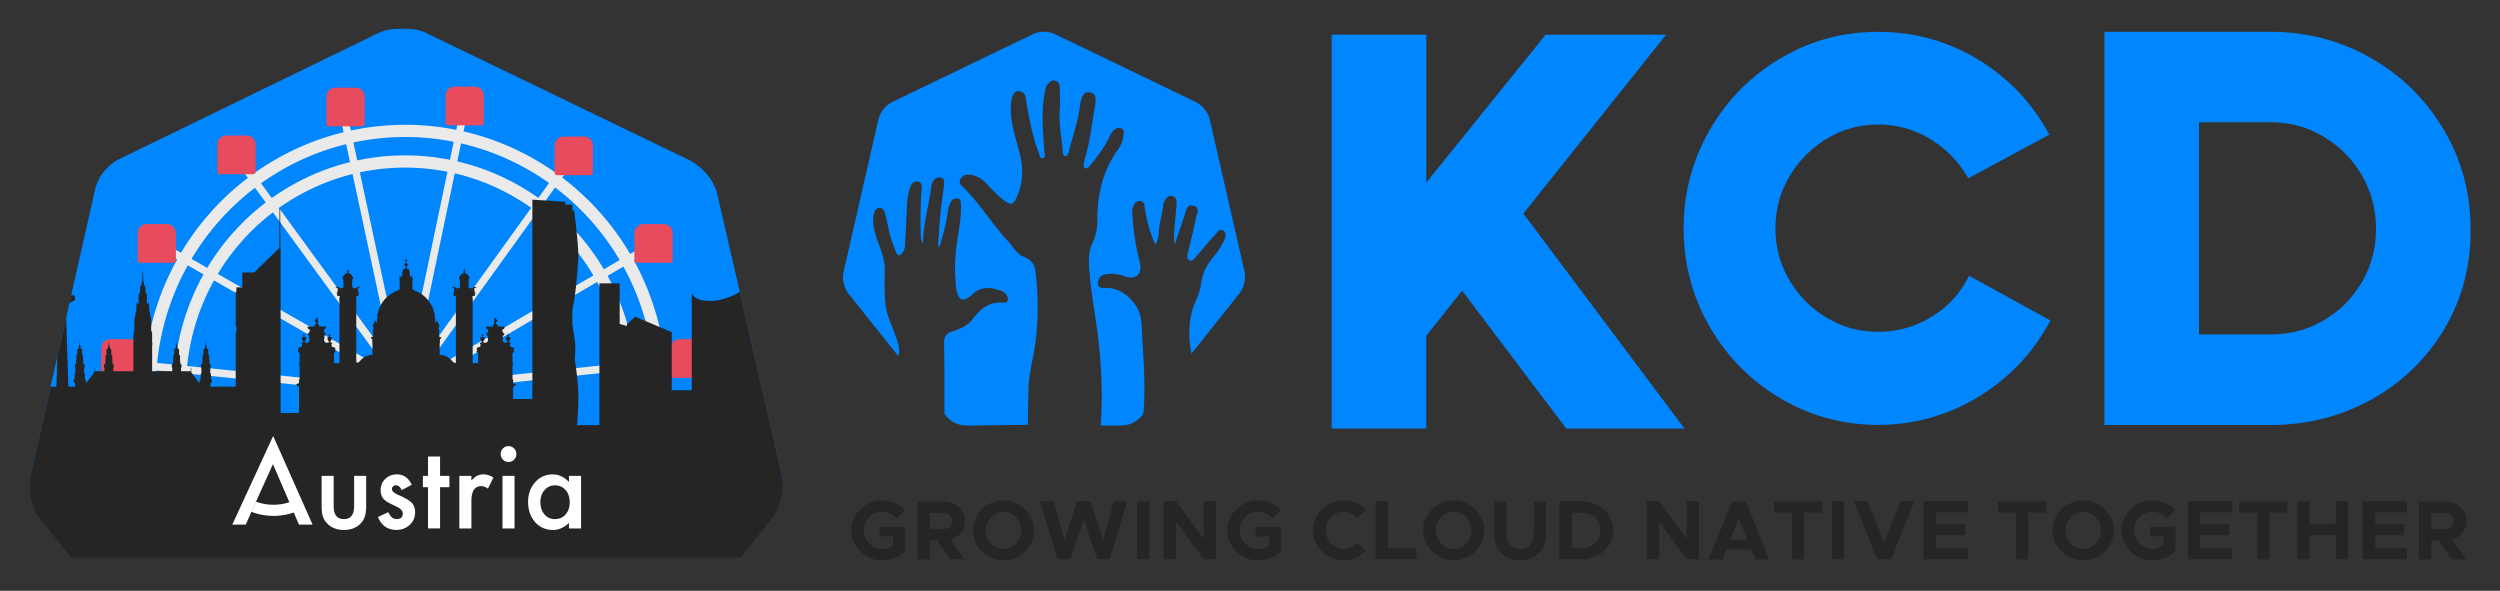 <svg xmlns="http://www.w3.org/2000/svg" class="h-8 w-44" viewBox="0 0 270.933 64.029"><rect x="0" y="0" width="270.933" height="64.029" fill="#333333" stroke="none"/><path d="m209.19 572.13 11.79-14.69 34.31 45h38.95l-53.08-70.18 47.03-58.39H248.5l-39.31 48.27v-48.27h-31.17v128.57h31.17z" class="logo_inline_svg__cls-10" style="fill:#0086ff;stroke-width:0;--darkreader-inline-fill:#33a6ff" transform="matrix(.329 0 0 .332 85.75 -153.568)"/><path d="M-.497 365.357c-4.633-2.64-9.723-3.96-15.236-3.96h-25.216v59.767h25.216q8.36-.001 15.351-3.872c4.661-2.58 8.327-6.14 11.03-10.618 2.7-4.504 4.068-9.525 4.068-15.122s-1.364-10.673-4.095-15.294c-2.759-4.62-6.452-8.265-11.113-10.9zm-1.336 34.117c-1.45 2.44-3.385 4.388-5.826 5.797-2.445 1.436-5.144 2.124-8.074 2.124h-10.832v-32.252h10.832c2.93 0 5.629.715 8.074 2.18 2.446 1.464 4.408 3.412 5.826 5.88 1.451 2.469 2.16 5.193 2.16 8.15 0 2.956-.736 5.68-2.16 8.12m-59.698-1.003c-1.253 2.584-3.128 4.676-5.628 6.196-2.474 1.548-5.205 2.325-8.157 2.325s-5.458-.716-7.816-2.125c-2.386-1.404-4.265-3.3-5.683-5.708s-2.133-5.021-2.133-7.89c0-2.867.71-5.508 2.133-7.888 1.423-2.408 3.325-4.305 5.683-5.736 2.386-1.437 4.974-2.153 7.816-2.153s5.573.777 7.986 2.269c2.446 1.52 4.32 3.5 5.684 5.908l12.31-6.629c-2.5-4.732-6.111-8.549-10.745-11.389-4.633-2.812-9.722-4.244-15.235-4.244s-10.321 1.348-14.84 4.016c-4.55 2.669-8.129 6.313-10.772 10.873-2.644 4.593-3.98 9.586-3.98 14.978 0 5.393 1.336 10.418 3.98 14.978 2.643 4.593 6.254 8.205 10.772 10.874 4.519 2.668 9.497 4.016 14.84 4.016s10.63-1.436 15.323-4.332q7.034-4.345 10.833-11.534l-12.367-6.8zm-110.126-.66-5.26-23.011a4.13 4.13 0 0 0-2.188-2.757l-21.264-10.246a4 4 0 0 0-3.523 0l-21.237 10.241a4.08 4.08 0 0 0-2.188 2.757l-5.26 23.01a3.75 3.75 0 0 0 0 1.781c.028.172.088.344.143.516.116.288.226.572.396.832.088.117.143.228.226.316l7.563 9.47c.027-.116.027-.26.055-.372.143-.976-.17-1.836-.484-2.724-.539-1.492-1.28-2.929-1.506-4.533-.225-1.836-.17-3.672-.143-5.508.028-1.032-.258-1.953-.566-2.896-.396-1.265-.967-2.469-1.138-3.79-.087-.66-.115-1.32.088-1.98.143-.4.368-.743.797-.743.428 0 .709.316.824.716.226.804.396 1.636.567 2.468a19 19 0 0 0 1.11 3.445c.313.716.566.744 1.05.116a1.85 1.85 0 0 0 .34-1.092c.116-2.236.226-4.45.341-6.685a7.8 7.8 0 0 1 .456-2.125c.17-.516.54-.948 1.138-.86.599.089.626.66.599 1.149a59 59 0 0 0-.143 6.684c0 .488-.028.949.34 1.576.028-2.984.88-5.625 1.221-8.377a3 3 0 0 1 .286-1.032c.258-.46.709-.688 1.192-.604.54.116.54.604.512 1.032-.17 1.52-.429 3.04-.567 4.56-.17 1.609-.225 3.24-.368 4.993.456-.344.456-.744.539-1.092.396-1.437.824-2.897.967-4.389.055-.4.143-.776.313-1.12.198-.544.626-.888 1.165-.804.567.088.484.688.511 1.12.056 1.952-.368 3.844-.626 5.736a25.3 25.3 0 0 0-.088 6.857c.028.26.116.544.199.777.34.948.769 1.092 1.62.571.226-.144.457-.288.655-.488 1.308-1.264 2.814-1.092 4.347-.544.341.117.627.344.825.66.396.688.226 1.204-.567 1.149-2.247-.2-3.523 1.12-4.748 2.668-.77.976-1.907 1.348-2.985 1.72-.94.316-1.22.832-1.192 1.808.055 3.529.055 7.057.055 10.59v.116l.17.228c.056.088.143.144.198.228.226.26.484.46.77.66.368.228.736.4 1.165.516.34.088.681.144 1.022.144h.226l9.124-.116c.027-1.753.055-3.5.087-5.22.028-2.613.825-5.11 1.11-7.662a43.5 43.5 0 0 0-.027-10.33c-.115-1.092-.567-1.835-1.677-2.268-1.165-.432-1.764-1.636-2.588-2.524-2.473-2.64-4.293-5.825-6.964-8.321-.285-.26-.396-.604-.226-.948.226-.488.737-.805 1.28-.744 1.11.056 1.99.572 2.732 1.376.852.888 1.649 1.78 2.644 2.524 1.05.804 1.39.688 1.934-.488.995-2.152 1.05-4.36.456-6.629-.599-2.352-1.45-4.677-1.336-7.173.056-1.464.396-2.324 1.138-2.296 1.253.056 1.11 1.204 1.253 1.98.456 2.496.912 5.02 1.847 7.4.115.317.142.921.654.777.396-.116.225-.604.198-.92-.198-2.957-.512-5.909.027-8.865.088-.516.143-1.032.484-1.465.313-.372.681-.632 1.165-.488.456.144.654.516.654.976.028 1.12.088 2.236 0 3.357-.143 2.152.258 4.244.456 6.368.028.289 0 .744.396.744.313 0 .484-.4.539-.688.511-2.236 1.363-4.42 1.649-6.713.087-.571.143-1.176.428-1.72.258-.46.567-.66 1.082-.571.567.088.852.4.88.976a2.8 2.8 0 0 1-.027.832c-.512 2.812-.77 5.68-1.622 8.437-.027.144-.055.26-.087.4-.056.316-.17.716.143.86.368.2.626-.2.824-.46 1.138-1.376 2.215-2.785 2.957-4.42.115-.29.285-.545.511-.777.313-.344.71-.572 1.22-.372.567.26.369.744.314 1.176a4.4 4.4 0 0 1-.797 2.036c-2.386 3.273-3.183 7-3.155 10.962a7.9 7.9 0 0 1-.797 3.412c-.483 1.032-.51 2.124-.456 3.272.198 3.729.968 7.401 1.391 11.106.511 4.388.71 8.81.369 13.198h3.155c.142 0 .285 0 .428-.028.198-.028.396-.056.599-.116.142-.028.285-.089.428-.144.115-.028.198-.089.313-.144.143-.089.313-.144.456-.26.369-.229.71-.517.967-.86l.17-.433c.37-4.56-.087-9.098-.312-13.63-.116-2.408-2.33-5.253-5.315-5.309-.54 0-1.28.172-1.308-.744 0-.743.483-1.204 1.22-1.32a5.3 5.3 0 0 1 2.759.288c1.82.66 2.87-.288 2.358-2.236a38.4 38.4 0 0 1-1.05-6.457c-.055-.571-.143-1.148.028-1.72.17-.543.428-1.032 1.082-1.004.71.028.654.66.737 1.149.313 1.836.71 3.616 1.621 5.452.428-.715.456-1.376.511-1.952.088-1.376.54-2.696.682-4.072a1.64 1.64 0 0 1 .258-.716c.225-.4.539-.716 1.05-.604.566.116.737.571.71 1.092-.088 1.292-.227 2.613-.342 3.9-.055.777-.115 1.52.028 2.352a292 292 0 0 0 1.506-4.388c.258-.744.313-1.808 1.423-1.492.995.316.456 1.264.313 1.892-.34 1.752-.796 3.472-1.193 5.22-.087.4-.285.92.226 1.176.456.228.71-.26.967-.543 1.023-1.149 1.99-2.325 3.012-3.445.286-.316.6-.888 1.166-.516.483.344.368.92.142 1.404-.396.888-.94 1.72-1.56 2.468-.968 1.12-1.677 2.352-1.908 3.845a10.5 10.5 0 0 1-.796 2.812c-1.166 2.469-1.22 5.02-.825 7.661q.041.258.088.516l7.25-9.097c.285-.344.483-.744.625-1.149.056-.172.116-.344.143-.516.17-.604.17-1.204.056-1.78z" class="logo_inline_svg__cls-10" style="fill:#0086ff;stroke-width:0;--darkreader-inline-fill:#33a6ff" transform="translate(257.26 -254.23) scale(.713)"/><g style="fill:#252525;fill-opacity:1;--darkreader-inline-fill:#d1cdc7"><path d="M-227.064 436.63h3.837v3.645c-.852.92-2.215 1.464-3.523 1.464-2.529 0-4.689-2.096-4.689-4.56s2.16-4.56 4.689-4.56c1.308 0 2.643.544 3.523 1.464l-1.363 1.232c-.512-.604-1.364-.976-2.16-.976-1.506 0-2.76 1.32-2.76 2.84s1.254 2.84 2.76 2.84c.598 0 1.192-.2 1.676-.571v-1.349h-2.017v-1.464h.027zm10.745 1.948 2.105 3.013h-2.132l-1.99-2.869h-1.137v2.869h-1.875v-8.81h3.924c1.907 0 3.298 1.232 3.298 2.985 0 1.348-.88 2.408-2.188 2.812zm-3.154-1.576h1.846c.94 0 1.562-.488 1.562-1.232 0-.743-.627-1.231-1.562-1.231h-1.846v2.468zm6.535.172c0-2.468 2.132-4.56 4.661-4.56s4.633 2.064 4.633 4.56c0 2.497-2.105 4.56-4.633 4.56s-4.661-2.096-4.661-4.56m7.364 0c0-1.52-1.252-2.84-2.698-2.84-1.447 0-2.732 1.32-2.732 2.84s1.253 2.84 2.732 2.84c1.478 0 2.698-1.32 2.698-2.84m2.87-4.421h2.045l1.62 5.909 1.935-5.909h2.045l1.935 5.909 1.593-5.909h2.045l-2.644 8.81h-1.906l-2.045-6.053-2.077 6.053h-1.907l-2.644-8.81zm14.697 0h1.874v8.81h-1.874zm4.067 0h1.874l4.205 5.709v-5.709h1.874v8.81h-1.874l-4.205-5.709v5.709h-1.875zm14.014 3.877h3.837v3.645c-.852.92-2.215 1.464-3.523 1.464-2.529 0-4.689-2.096-4.689-4.56s2.16-4.56 4.689-4.56c1.308 0 2.643.544 3.523 1.464l-1.363 1.232c-.512-.604-1.364-.976-2.16-.976-1.507 0-2.76 1.32-2.76 2.84s1.253 2.84 2.76 2.84c.598 0 1.192-.2 1.676-.571v-1.349h-2.017v-1.464h.027zm8.673.544c0-2.468 2.132-4.56 4.66-4.56a4.7 4.7 0 0 1 3.381 1.464l-1.363 1.232a2.59 2.59 0 0 0-2.017-.976c-1.479 0-2.731 1.32-2.731 2.84s1.252 2.84 2.73 2.84c.798 0 1.534-.4 2.018-.976l1.363 1.232c-.852.888-2.045 1.465-3.38 1.465-2.529 0-4.661-2.097-4.661-4.56m15.747 2.695v1.693h-6.227v-8.81h1.874v7.118h4.348zm.994-2.696c0-2.468 2.133-4.56 4.661-4.56 2.529 0 4.634 2.064 4.634 4.56 0 2.497-2.105 4.56-4.634 4.56-2.528 0-4.66-2.096-4.66-4.56m7.365 0c0-1.52-1.253-2.84-2.699-2.84s-2.731 1.32-2.731 2.84 1.253 2.84 2.731 2.84 2.699-1.32 2.699-2.84m3.435.605v-4.993h1.874v4.937c0 1.348.852 2.324 2.077 2.324s2.077-.976 2.077-2.324v-4.937h1.875v4.993c0 2.324-1.649 3.96-3.952 3.96-2.33 0-3.951-1.636-3.951-3.96m9.925-5.026h3.127c2.93 0 5.03 1.809 5.03 4.389s-2.078 4.42-5.03 4.42h-3.127zm3.38 7.118c1.677 0 2.842-1.12 2.842-2.697s-1.193-2.668-2.842-2.668h-1.506v5.365zm9.893-7.118h1.875l4.205 5.709v-5.709h1.874v8.81h-1.874l-4.205-5.709v5.709h-1.875zm15.89 7.317h-3.781l-.599 1.52h-2.105l3.556-8.809h2.105l3.555 8.81h-2.105zm-.594-1.492-1.308-3.212-1.308 3.212zm6.766-4.1h-2.732v-1.692h7.333v1.692h-2.732v7.117h-1.874v-7.117zm6.084-1.725h1.874v8.81h-1.874zm12.537 0-3.556 8.81h-2.105l-3.556-8.81h2.105l2.501 6.197 2.5-6.197h2.106zm3.297 1.725v1.753h4.408v1.692h-4.408v1.952h4.831v1.692h-6.738v-8.809h6.738v1.692h-4.831zm12.136 0h-2.731v-1.692h7.332v1.692h-2.731v7.117h-1.875v-7.117zm5.573 2.696c0-2.468 2.132-4.56 4.66-4.56 2.53 0 4.634 2.064 4.634 4.56 0 2.497-2.105 4.56-4.633 4.56s-4.661-2.096-4.661-4.56m7.36 0c0-1.52-1.253-2.84-2.7-2.84-1.446 0-2.73 1.32-2.73 2.84s1.252 2.84 2.73 2.84c1.48 0 2.7-1.32 2.7-2.84m7.479-.544h3.837v3.645c-.852.92-2.216 1.464-3.524 1.464-2.528 0-4.688-2.096-4.688-4.56s2.16-4.56 4.688-4.56c1.308 0 2.644.544 3.524 1.464l-1.364 1.232c-.51-.604-1.363-.976-2.16-.976-1.506 0-2.758 1.32-2.758 2.84s1.252 2.84 2.758 2.84c.6 0 1.193-.2 1.677-.571v-1.349h-2.017v-1.464h.027zm7.59-2.152v1.753h4.408v1.692h-4.408v1.952h4.832v1.692h-6.71v-8.809h6.737v1.692h-4.859zm8.668 0h-2.731v-1.692h7.332v1.692h-2.73v7.117h-1.875v-7.117zm13.817-1.725v8.81h-1.874v-3.645h-3.98v3.645h-1.874v-8.81h1.874v3.473h3.98v-3.473zm4.122 1.725v1.753H4.62v1.692H.212v1.952h4.832v1.692h-6.738v-8.809h6.738v1.692H.212Zm11.685 4.1 2.105 3.013h-2.133l-1.99-2.869H8.743v2.869H6.867v-8.81h3.924c1.907 0 3.298 1.232 3.298 2.985 0 1.348-.88 2.408-2.188 2.812zm-3.155-1.576h1.847c.94 0 1.561-.488 1.561-1.232 0-.743-.626-1.231-1.561-1.231H8.742v2.468z" class="logo_inline_svg__cls-2" style="fill:#252525;fill-opacity:1;stroke-width:0;--darkreader-inline-fill:#d1cdc7" transform="translate(257.26 -254.23) scale(.713)"/></g><path d="M-109.34 177.156c-1.037 0-2.135 0-3.237.054-2.091.104-4.139.66-6.025 1.582l-84.096 40.91c-4.242 1.997-7.355 5.711-8.49 10.565l-21.22 93.947c-.114.654-.111 1.303-.154 1.955h247.26c0-.057.01-.113.008-.17a16 16 0 0 0-.406-2.99l-21.225-92.174v.006c-1.416-4.57-4.81-8.28-9.051-10.565l-86.29-41.691c-2.265-1.14-4.81-1.43-7.074-1.43" class="logo_inline_svg__cls-3" style="fill:#0086ff;fill-opacity:1;stroke-width:0;--darkreader-inline-fill:#33a6ff" transform="translate(79.972 -55.34) scale(.33)"/><g transform="translate(155.389 -113.333) scale(.642)"><rect width="205.097" height="5.327" x="-171.005" y="1109.817" class="logo_inline_svg__cls-9" rx="2.323" ry="2.323" style="fill:#eaeaea;stroke-width:0;--darkreader-inline-fill:#dbd8d3" transform="matrix(.049 -.234 .232 .049 -423.142 147.124)"/><rect width="205.097" height="5.327" x="296.062" y="1083.277" class="logo_inline_svg__cls-9" rx="2.323" ry="2.323" style="fill:#eaeaea;stroke-width:0;--darkreader-inline-fill:#dbd8d3" transform="matrix(.139 -.193 .192 .14 -423.142 147.124)"/><rect width="205.097" height="5.327" x="711.538" y="869.459" class="logo_inline_svg__cls-9" rx="2.323" ry="2.323" style="fill:#eaeaea;stroke-width:0;--darkreader-inline-fill:#dbd8d3" transform="matrix(.205 -.12 .119 .207 -423.142 147.124)"/><rect width="205.097" height="5.327" x="1005.368" y="503.406" class="logo_inline_svg__cls-9" rx="2.323" ry="2.323" style="fill:#eaeaea;stroke-width:0;--darkreader-inline-fill:#dbd8d3" transform="matrix(.235 -.025 .025 .238 -423.142 147.124)"/><rect width="5.327" height="205.097" x="-294.354" y="882.03" class="logo_inline_svg__cls-9" rx="2.323" ry="2.323" style="fill:#eaeaea;stroke-width:0;--darkreader-inline-fill:#dbd8d3" transform="matrix(.023 -.238 .235 .024 -423.142 147.124)"/><rect width="5.327" height="205.097" x="174.033" y="906.488" class="logo_inline_svg__cls-9" rx="2.323" ry="2.323" style="fill:#eaeaea;stroke-width:0;--darkreader-inline-fill:#dbd8d3" transform="matrix(.117 -.207 .206 .118 -423.142 147.124)"/><rect width="5.327" height="205.097" x="609.735" y="739.283" class="logo_inline_svg__cls-9" rx="2.323" ry="2.323" style="fill:#eaeaea;stroke-width:0;--darkreader-inline-fill:#dbd8d3" transform="matrix(.191 -.142 .14 .192 -423.142 147.124)"/><rect width="5.327" height="205.097" x="942.372" y="406.285" class="logo_inline_svg__cls-9" rx="2.323" ry="2.323" style="fill:#eaeaea;stroke-width:0;--darkreader-inline-fill:#dbd8d3" transform="matrix(.231 -.051 .05 .233 -423.142 147.124)"/><path d="M1052.784 215.488A181.96 181.96 0 0 0 870.822 397.45a182 182 0 0 0 5.503 42.672h352.916a182 182 0 0 0 5.503-42.672 181.96 181.96 0 0 0-181.96-181.962z" class="logo_inline_svg__cls-1" style="fill:none;stroke:#eaeaea;stroke-width:8.635px;stroke-miterlimit:10;--darkreader-inline-fill:none;--darkreader-inline-stroke:#dbd8d3" transform="matrix(.237 0 0 .239 -423.142 147.124)"/><path d="M1052.712 237.1a160.407 160.407 0 0 0-160.406 160.41 160.4 160.4 0 0 0 5.935 42.613h308.944a160.4 160.4 0 0 0 5.935-42.613 160.407 160.407 0 0 0-160.408-160.41z" class="logo_inline_svg__cls-1" style="fill:none;stroke:#eaeaea;stroke-width:8.635px;stroke-miterlimit:10;--darkreader-inline-fill:none;--darkreader-inline-stroke:#dbd8d3" transform="matrix(.237 0 0 .239 -423.142 147.124)"/><path d="M842.606 362.592h14.525a6.414 6.414 0 0 1 6.406 6.406v19.077c0 1.02-.833 1.854-1.854 1.854h-23.617a1.86 1.86 0 0 1-1.854-1.854v-19.077a6.414 6.414 0 0 1 6.406-6.406zM868.5 281.32h14.525a6.414 6.414 0 0 1 6.406 6.406v19.078c0 1.02-.833 1.853-1.854 1.853H863.96a1.86 1.86 0 0 1-1.854-1.853v-19.078a6.414 6.414 0 0 1 6.406-6.406zm56.82-62.57h14.526a6.414 6.414 0 0 1 6.406 6.407v19.077c0 1.02-.833 1.854-1.854 1.854H920.78a1.86 1.86 0 0 1-1.853-1.854v-19.077a6.414 6.414 0 0 1 6.406-6.406zm77.67-33.8h14.525a6.414 6.414 0 0 1 6.406 6.405v19.077a1.858 1.858 0 0 1-1.854 1.854H998.45a1.86 1.86 0 0 1-1.854-1.854v-19.077a6.414 6.414 0 0 1 6.406-6.406zm84.862-.716h14.525a6.414 6.414 0 0 1 6.406 6.406v19.077c0 1.02-.833 1.853-1.854 1.853h-23.618a1.86 1.86 0 0 1-1.853-1.853V190.64a6.414 6.414 0 0 1 6.406-6.406zm77.681 35.232h14.525a6.414 6.414 0 0 1 6.406 6.406v19.078c0 1.02-.833 1.853-1.854 1.853h-23.617a1.86 1.86 0 0 1-1.854-1.853v-19.078a6.414 6.414 0 0 1 6.406-6.406zm56.809 61.854h14.525a6.414 6.414 0 0 1 6.406 6.406v19.078c0 1.02-.833 1.853-1.854 1.853h-23.617a1.86 1.86 0 0 1-1.854-1.853v-19.078a6.414 6.414 0 0 1 6.406-6.406zm25.894 81.272h14.525a6.414 6.414 0 0 1 6.406 6.406v19.077c0 1.02-.833 1.854-1.854 1.854h-23.618a1.86 1.86 0 0 1-1.853-1.854v-19.077a6.414 6.414 0 0 1 6.406-6.406z" class="logo_inline_svg__cls-8" style="fill:#e84b5e;stroke-width:0;--darkreader-inline-fill:#e95466" transform="matrix(.237 0 0 .239 -423.142 147.124)"/></g><path d="M-67.504 233.265v65.463h-6.332v-3.949l.642-.48v-.192h.274v-.203l-.934-.4v-.8h.107v-.193l-.273-.27v-4.864h.155v-.265h.219v-.163h-.375v-3.34h.257v-.304h.235v-.333h-.246s.179-.142.179-.774-1.224-.321-1.224-.925v-.603s.206-.113.206-.31v-.13h-.441c0-.04-.012-.147-.106-.147-.117 0-.09-.102-.09-.198s.475-.315.475-1.049c0-.733-.587-.305-.587-.637 0-.333.185-.187.185-.413s-.18-.242-.286-.242-.284.017-.284.242c0 .226.184.08.184.413s-.586-.102-.586.637c0 .74.474.953.474 1.049s.024.198-.088.198c-.095 0-.107.107-.107.147h-.61v.118s-.782-.277-.782-.954v-.631h.212v-.299h-.173v-.587h.358v-.338h.173v-.339s-.57-.107-.57-.699h-.111v-.598s.715-.096.715-.677v-.283h-2.225v-.58h-.302s-.017-.21-.173-.243c-.156-.04-.1-.394-.1-.524s.441-.232.441-.514-.039-.44-.162-.366c-.117.079-.168.23-.168.017s.04-.434-.06-.536c-.096-.096-.113-.23-.292-.14-.173.09-.1.23-.179.31-.078.084-.212-.12-.212.09 0 .208-.017.423.1.598.118.18-.156-.012-.156.22 0 .23.263.445.135.643-.129.197-.18.338-.18.445h-.268v.582h-2.224v.281c0 .581.71.678.71.678v.597h-.107c0 .593-.57.7-.57.7v.338h.168v.34h.363v.586h-.173v.3h.212v.63c0 .683-.782.954-.782.954v-.119h-.61c0-.04-.011-.147-.105-.147-.118 0-.09-.1-.09-.197 0-.096.475-.316.475-1.05 0-.733-.587-.303-.587-.636s.185-.187.185-.412c0-.226-.179-.243-.285-.243s-.286.018-.286.243.185.08.185.412c0 .333-.587-.102-.587.636 0 .74.476.954.476 1.05s.027.197-.09.197c-.096 0-.106.108-.106.147h-.448v.13c0 .198.207.311.207.311v.603c0 .604-1.219.3-1.219.926s.173.772.173.772h-.245v.333h.24v.305h.258v3.34h-1.783v-20.39s.195-.315 0-.512c-.196-.204.156-.48 0-.627-.157-.158-.062-.519-.062-.519h.744v-.536h.229v-.333h-.28s.246-.344.101-.502c-.145-.146-.207-.26-.168-.44.045-.192-.18-.897.274-.897.452 0 .312.006.402.09.084.085.04-.26-.195-.321-.235-.074-.592-.22-.805 0-.218.214-.157.44-.537.44s-1.034-.26-1.034-.43v-2.56s.32-.034.32-.401c0 0-.337-1.433-1.56-1.563a.65.65 0 0 1-.068-.26c.023.007.235.018.235-.31 0 0 .012-.247-.307-.276v-.315h.111a.056.056 0 0 0 .057-.057c0-.034-.023-.056-.057-.056h-.111v-.125c0-.028-.018-.056-.046-.056a.056.056 0 0 0-.055.056v.125h-.112a.056.056 0 0 0-.056.056c0 .034.023.057.056.057h.112v.315c-.313.023-.302.277-.302.277 0 .327.207.315.23.31-.006.135-.034.209-.068.248-1.218.135-1.56 1.574-1.56 1.574 0 .367.32.401.32.401v2.56c0 .176-.66.43-1.034.43-.375 0-.319-.226-.531-.44-.218-.22-.57-.074-.805 0-.235.067-.286.406-.202.321.09-.084-.044-.09.403-.09s.23.705.274.897c.039.186-.012.294-.168.44-.14.158.106.502.106.502h-.28v.333h.224v.536h.75s.089.367-.068.519c-.145.147.201.423 0 .627-.196.197 0 .512 0 .512v20.355c-.436-.017-.883-.22-1.285-.717-1.766-2.155-4.03-1.94-4.03-1.94v-3.724s.061-.214.061-.53v-.903s.24-.084.24-.242c0 0 .235 0 .235-.158v-.175l-.732-.294v-1.54s.163-.085.163-.327l-.258-.423s-.078-.242-.028-.389c.045-.135.084-.204-.012-.3-.1-.101.012-.326.101-.326s.168-.135.168-.299-.307-.198-.307-.514-.067-.446-.24-.536c-.168-.085-.173-.242-.09-.327.079-.09 0-.231-.2-.231-.202 0-.242.09-.203.248.034.164-.028.181-.1.26-.079.073-.263.169-.263-.108v-.823l-.112-.249v-.637s.056-1.016-.257-1.326c0 0-.787-5.376-7.003-7.525v-.215l-.123-.09v-2.404l.067-.073v-.48s.134-.191 0-.4c0 0-.107-.108-.107-.294s.063-.834-.077-.885c-.129-.04.06.61-.096.688-.156.08-.285-.158-.38-.26-.1-.1-.256-.219-.256-.428v-.801l-.107-.164v-.32s-.012-.515-.76-.893c0 0-.201-.034-.201-.316 0 0-.033-.14-.033-.378a.544.544 0 0 0 .396-.524.54.54 0 0 0-.43-.525v-.779h.43v-.225h-.43v-.553h-.202v.553h-.43v.225h.43v.779a.53.53 0 0 0-.43.525c0 .26.168.467.397.524 0 .231-.034.378-.034.378 0 .282-.201.316-.201.316-.744.378-.76.892-.76.892v.32l-.112.164v.802c0 .209-.145.327-.246.428-.095.102-.223.333-.38.26-.156-.08.039-.728-.095-.688-.134.045-.078.699-.078.885s-.107.293-.107.293a.37.37 0 0 0 0 .4v.48l.062.074v2.403l-.118.09v.215c-6.215 2.15-7.008 7.526-7.008 7.526-.302.31-.247 1.325-.247 1.325v.638l-.112.248v.824c0 .276-.19.18-.262.107-.073-.079-.134-.096-.1-.26.033-.163-.007-.248-.202-.248s-.285.141-.2.232c.083.084.078.242-.096.327-.173.09-.24.214-.24.536 0 .321-.303.35-.303.513s.079.3.168.3.202.224.101.326c-.1.096-.06.164-.012.3.04.14-.034.389-.034.389l-.256.422c0 .243.166.328.166.328v1.54l-.737.293v.175c0 .158.235.158.235.158 0 .164.246.243.246.243v.903c0 .316.061.53.061.53v3.723s-2.269-.214-4.03 1.94c-.407.497-.844.7-1.29.718V266.56s.2-.317 0-.514c-.196-.203.156-.479 0-.626-.146-.158-.062-.518-.062-.518h.748v-.537h.225v-.332h-.28s.246-.344.1-.502c-.145-.147-.2-.26-.161-.44.039-.193-.18-.898.273-.898s.314.006.397.09c.084.085.04-.259-.196-.321-.234-.073-.592-.22-.804 0-.213.214-.157.44-.531.44-.375 0-1.034-.26-1.034-.429v-2.56s.313-.035.313-.402c0 0-.33-1.433-1.56-1.574a.5.5 0 0 1-.061-.248c.022.006.229.018.229-.31 0 0 .012-.248-.302-.276v-.316h.112a.056.056 0 0 0 .056-.056c0-.034-.023-.056-.056-.056h-.112v-.125a.056.056 0 0 0-.056-.056c-.033 0-.055.022-.055.056v.125h-.112c-.028 0-.045.022-.045.056s.017.056.045.056h.112v.316c-.313.022-.302.276-.302.276 0 .327.206.316.234.31-.011.141-.039.215-.067.248-1.224.136-1.559 1.574-1.559 1.574 0 .367.313.402.313.402v2.56c0 .175-.654.43-1.029.43s-.318-.227-.536-.441c-.212-.22-.57-.073-.804 0-.235.068-.28.406-.196.322.083-.085-.056-.09.397-.09s.228.705.278.896c.034.187-.017.294-.167.44-.145.159.101.503.101.503h-.28v.332h.23v.537h.743s.095.366-.061.518c-.157.147.195.423 0 .626-.202.197 0 .514 0 .514v20.388h-1.783v-3.34h.256v-.305h.235v-.333h-.246s.179-.14.179-.772-1.224-.322-1.224-.925v-.604s.207-.113.207-.31v-.13h-.441c0-.04-.012-.147-.107-.147-.117 0-.09-.101-.09-.197s.475-.317.475-1.05-.586-.305-.586-.638.184-.185.184-.411-.178-.242-.285-.242-.285.017-.285.242c0 .226.185.078.185.411s-.587-.101-.587.638.475.954.475 1.05.023.197-.09.197c-.094 0-.106.107-.106.147h-.61v.119s-.782-.277-.782-.954v-.631h.213v-.3h-.174v-.586h.359v-.34h.173v-.337s-.57-.108-.57-.7h-.112v-.599s.715-.095.715-.676v-.282h-2.225v-.581h-.273c0-.107-.04-.248-.173-.446-.13-.197.133-.412.133-.643s-.279-.039-.162-.22c.123-.174.107-.395.107-.598s-.135-.006-.213-.09c-.078-.08-.006-.22-.178-.31-.18-.09-.202.045-.297.14-.095.102-.061.322-.061.537 0 .214-.04.061-.162-.018-.118-.079-.168.08-.168.367 0 .288.447.379.447.514 0 .136.045.485-.106.524-.146.034-.168.243-.168.243h-.302v.58h-2.224v.283c0 .581.715.677.715.677v.598h-.112c0 .592-.57.7-.57.7v.338h.174v.338h.357v.588h-.173v.298h.212v.632c0 .683-.783.953-.783.953v-.118h-.609c0-.04-.012-.147-.106-.147-.117 0-.09-.101-.09-.197s.476-.316.476-1.05c0-.733-.587-.304-.587-.637s.184-.187.184-.412c0-.226-.178-.242-.284-.242-.107 0-.286.017-.286.242 0 .226.185.08.185.412 0 .333-.587-.101-.587.638s.475.953.475 1.049.028.197-.09.197c-.095 0-.106.107-.106.147h-.447v.13c0 .197.212.31.212.31v.604c0 .603-1.224.299-1.224.925s.173.773.173.773h-.245v.333h.24v.305h.257v3.34h-.375v.162h.219v.266h.156v4.862l-.274.272v.19h.1v.802l-.927.4v.204h.274v.192l.637.48v8.535h-6.041v-54.112h-.05l-.09-13.122a.112.112 0 0 0-.224 0l-.09 13.122h-.05l-8.216 7.982h-3.856v4.88h-1.93v1.332h-.234v11.468h.202v1.913h-.202v17.9h-8.288v-1.264h.374l.1-.496v-.61h-.317v-1.787l-.236-.333v-1.676l.14-.22v-.733l-.285-.395h-.106v-.599l-.084-.084v-1.896l-.319-.48v-1.297s.106-.361-.346-.637c0 0-.23-.13-.23-.53 0 0 .118-.142 0-.368-.117-.225-.173-.519-.173-1.054 0 0 0-.745-.05-.745s-.05.745-.05.745c0 .535-.056.829-.173 1.054-.118.226 0 .368 0 .368 0 .4-.23.53-.23.53-.452.276-.346.637-.346.637v1.297l-.318.48v1.896l-.085.084v.599h-.106l-.285.395v.733l.14.22v1.676l-.235.333v1.788h-.318v.61l.067.326h-.425l-2.42-3.284v-1.455h-.146v1.09h-3.208v-1.09l.146-.22v-.733l-.286-.395h-.105v-.598l-.085-.084v-1.896l-.319-.48v-1.297s.107-.361-.346-.637c0 0-.229-.131-.229-.531 0 0 .117-.141 0-.367-.117-.225-.173-.519-.173-1.054 0 0 0-.746-.05-.746s-.05.746-.05.746c0 .535-.056.829-.173 1.054-.118.226 0 .367 0 .367 0 .4-.23.53-.23.53-.452.277-.347.638-.347.638v1.297l-.318.48v1.896l-.084.084v.598h-.107l-.284.395v.733l.145.22v1.09h-6.607v-8.638h.085v-.666h-.085v-2.939l-.184-1.004h-.135v-4.175l-.133-.322v-.203h-.201v-1.161l-.324-.83v-1.738l-.19-.863h-.168l-.146.424h-.234v-1.896h.06v-.242h-.06v-.937l-.162-.344h-.208v-.457l-.128-.31v-1.383s-.067-.293-.324-.378c0 0-.018-.197-.129-.304 0 0 .078-.779-.257-1.224v-1.213l-.089-1.918s.012-.09-.062-.09c-.073 0-.061.09-.061.09l-.09 1.918v1.213c-.335.445-.256 1.224-.256 1.224-.106.107-.129.304-.129.304-.251.09-.325.378-.325.378v1.383l-.127.31v.457h-.207l-.162.344v.937h-.062v.242h.062v1.896h-.236l-.144-.424h-.168l-.19.863v1.738l-.324.83v1.161h-.202v.203l-.134.322v4.175h-.134l-.184 1.004v2.939h-.085v.666h.085v8.637h-6.607v-1.089l.14-.22v-.733l-.285-.395h-.107v-.598l-.083-.084v-1.896l-.32-.48v-1.297s.107-.361-.346-.637c0 0-.228-.131-.228-.531 0 0 .117-.141 0-.367-.118-.225-.174-.519-.174-1.054 0 0 0-.746-.05-.746s-.05.746-.05.746c0 .535-.057.829-.174 1.054s0 .367 0 .367c0 .4-.23.53-.23.53-.452.277-.345.638-.345.638v1.297l-.319.48v1.896l-.083.084v.598h-.107l-.286.395v.733l.146.22v1.09h-3.208v-1.09h-.14v1.455l-2.42 3.284h-.425l.068-.327v-.61h-.32v-1.787l-.234-.333v-1.676l.14-.22v-.733l-.285-.395h-.107v-.599l-.084-.084v-1.896l-.318-.48v-1.297s.106-.361-.346-.637c0 0-.23-.13-.23-.53 0 0 .118-.142 0-.368-.117-.225-.174-.519-.174-1.054 0 0 0-.745-.05-.745s-.05.745-.05.745c0 .535-.056.829-.173 1.054s0 .368 0 .368c0 .4-.23.53-.23.53-.452.276-.345.637-.345.637v1.297l-.319.48v1.896l-.084.084v.599h-.106l-.286.395v.733l.14.22v1.676l-.234.333v1.788h-.32v.61l.101.495h.376v1.264h-2.198l-.72-22.658-2.901 12.84-.313 9.818h-1.905l-6.671 29.537c-.244 1.393-.257 2.774-.17 4.142q.035.736.13 1.462c.037.257.066.514.115.769a17.8 17.8 0 0 0 2.653 6.77c.249.377.525.737.806 1.086l9.88 12.336H.874l9.88-12.336c.282-.35.558-.709.806-1.085.281-.429.488-.89.731-1.335.416-.76.78-1.536 1.087-2.338l.039-.109c.282-.751.53-1.51.717-2.29.06-.242.092-.49.143-.735.12-.602.249-1.2.312-1.813.1-.905.144-1.82.116-2.741a16 16 0 0 0-.405-2.99L.614 263.578c-3.583 2.145-7.382 2.961-9.682 2.961-5.343 0-5.751-2.188-5.751-2.188h-.342v31.49h-6.573v-19.057l-12-5.088-2.75 2.522v.558l-2.348-.705v-13.32h-6.662v46.553H-52.8c.325-4.75.403-8.8.403-8.8 0-4.27-.637-9.297-1.19-12.85.123-1.473.195-2.9.195-4.181 0 0-.223-3.03-.994-7.35v-4.667c1.447-6.16 1.984-17.42 1.984-17.42 0-4.897-1.414-15.266-1.414-15.266h-.57v-1.85h-2.348v-.96zm-151.45 31.39-.577 2.549 1.843-.954s.088 0 .044-.225c-.05-.231-.23-1.134-.23-1.134s-.022-.237-.525-.237z" class="logo_inline_svg__cls-4" style="fill:#252525;fill-opacity:1;stroke-width:0;--darkreader-inline-fill:#d1cdc7" transform="translate(79.972 -55.34) scale(.33)"/><path d="M-193.894 259.673h-4.235l-2.428 5.414h-2.268l6.899-14.96 6.658 14.96h-2.305zm0 0-2.07-4.787-2.168 4.787h4.235zm8.18-2.817v5.096q0 2.205 1.726 2.205 1.727 0 1.727-2.205v-5.096h2.032v5.143q.001 1.067-.263 1.842-.254.692-.875 1.25-1.03.902-2.62.902c-1.062 0-1.925-.3-2.612-.903q-.631-.556-.894-1.249-.252-.619-.253-1.842v-5.143Zm13.176 1.511-1.68.903q-.399-.82-.984-.821a.68.68 0 0 0-.479.187.63.63 0 0 0-.198.478q0 .51 1.176 1.011 1.615.703 2.178 1.293.56.594.56 1.596 0 1.283-.941 2.151-.914.82-2.203.821-2.211 0-3.134-2.18l1.736-.811q.361.638.55.812.371.345.885.346 1.03.001 1.03-.949 0-.548-.794-1.02a23 23 0 0 0-.616-.3 54 54 0 0 1-.622-.3q-.885-.437-1.247-.875-.46-.558-.46-1.43 0-1.158.785-1.914.802-.757 1.952-.756 1.69 0 2.512 1.761zm4.783.403v6.963h-2.033v-6.963h-.866v-1.914h.866v-3.254h2.033v3.254h1.58v1.914zm3.258-1.914h2.032v.793q.562-.593.993-.812.441-.229 1.049-.228.803.001 1.68.528l-.931 1.877c-.387-.278-.761-.419-1.13-.419q-1.66 0-1.66 2.536v4.602h-2.033v-8.88zm6.976-3.694q0-.538.387-.93c.26-.263.569-.39.93-.39.363 0 .681.13.941.39q.39.383.39.94 0 .555-.39.949a1.24 1.24 0 0 1-.93.393q-.554 0-.941-.393a1.3 1.3 0 0 1-.387-.959m2.339 3.694v8.88h-2.033v-8.88Zm9.188 0h2.042v8.88h-2.042v-.93q-1.258 1.186-2.7 1.187-1.825 0-3.017-1.33-1.183-1.36-1.182-3.392c0-1.355.393-2.438 1.182-3.328q1.183-1.33 2.964-1.33 1.536-.001 2.753 1.277v-1.03zm-4.823 4.412q0 1.275.677 2.08.698.811 1.751.812 1.129-.001 1.826-.784.696-.81.696-2.061c0-.834-.232-1.518-.696-2.06q-.697-.794-1.807-.794-1.05.001-1.751.802-.696.81-.696 2.005" class="logo_inline_svg__cls-7" style="fill:#fff;stroke-width:0;--darkreader-inline-fill:#e8e6e3" transform="translate(155.389 -113.333) scale(.642)"/><path d="M-195.869 261.737a8.5 8.5 0 0 1-2.97-.531l-.784 1.714a10.46 10.46 0 0 0 7.294.081l-.757-1.73c-.873.3-1.809.466-2.783.466" class="logo_inline_svg__cls-7" style="fill:#fff;stroke-width:0;--darkreader-inline-fill:#e8e6e3" transform="translate(155.389 -113.333) scale(.642)"/></svg>